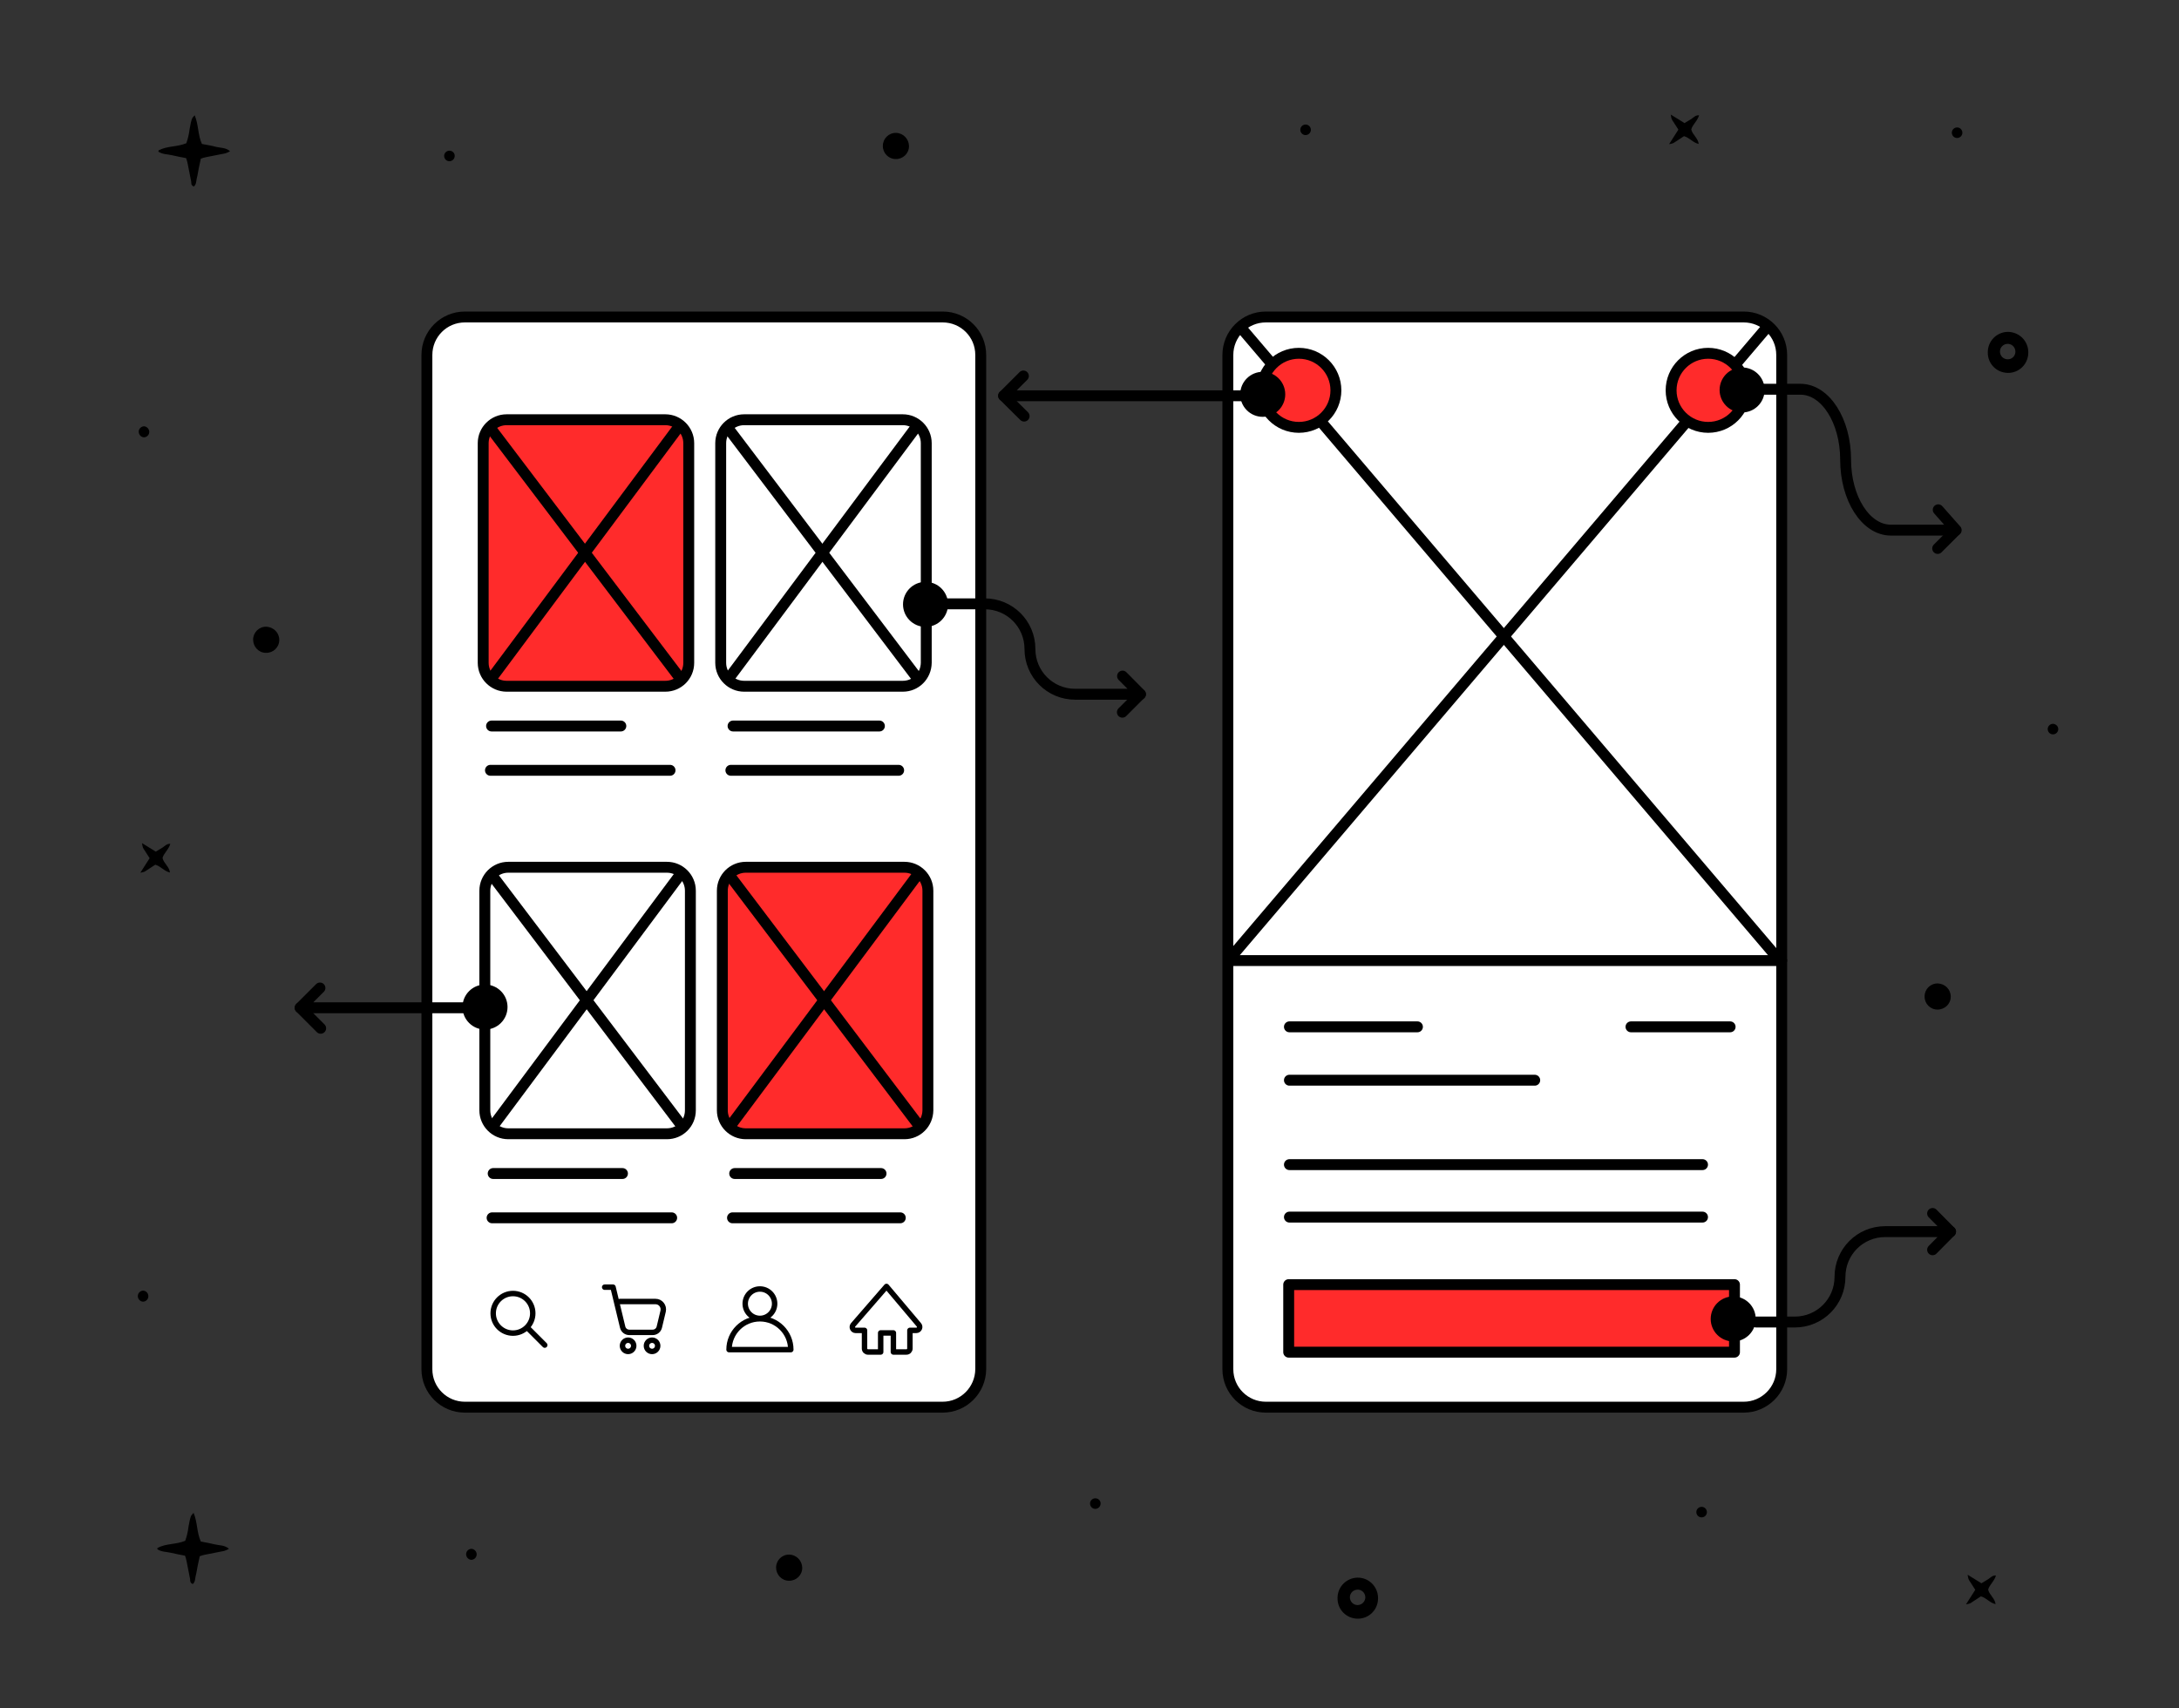 <?xml version="1.0" encoding="utf-8"?>
<!-- Generator: Adobe Illustrator 28.0.0, SVG Export Plug-In . SVG Version: 6.00 Build 0)  -->
<svg version="1.1" xmlns="http://www.w3.org/2000/svg" xmlns:xlink="http://www.w3.org/1999/xlink" x="0px" y="0px"
	 viewBox="0 0 1200 941" style="enable-background:new 0 0 1200 941;" xml:space="preserve">
<rect x="0" y="0" width="1200" height="941" fill="#333333" stroke="none"/>
<style type="text/css">
	.st0{fill:#FFFFFF;stroke:#000000;stroke-width:6;stroke-linecap:round;stroke-linejoin:round;stroke-miterlimit:10;}
	.st1{fill:none;stroke:#000000;stroke-width:6;stroke-linecap:round;stroke-linejoin:round;stroke-miterlimit:10;}
	.st2{fill:#FF2B2B;stroke:#000000;stroke-width:6;stroke-linecap:round;stroke-linejoin:round;stroke-miterlimit:10;}
	.st3{fill:none;stroke:#000000;stroke-width:3;stroke-linecap:round;stroke-linejoin:round;stroke-miterlimit:10;}
	.st4{fill:#FFFFFF;stroke:#000000;stroke-width:3;stroke-linecap:round;stroke-linejoin:round;stroke-miterlimit:10;}
	.st5{stroke:#000000;stroke-width:6;stroke-linecap:round;stroke-linejoin:round;stroke-miterlimit:10;}
</style>
<g id="Capa_1">
	<path d="M1105.5,182.8L1105.5,182.8c-5.9,0.2-10.7,5-10.8,11c0,0.1,0,0.2,0,0.3c-0.1,6.2,4.8,11.2,11,11.3
		c6.2,0.1,11.2-4.8,11.3-11v-0.7C1116.8,187.5,1111.7,182.7,1105.5,182.8z M1105.6,197.9c-2.3,0-4.2-1.9-4.2-4.3
		c0-2.3,1.9-4.2,4.3-4.2h0.4c2.3,0.3,3.9,2.2,3.8,4.5C1109.8,196.2,1107.9,198,1105.6,197.9z"/>
	<path d="M747.4,869L747.4,869c-5.9,0.2-10.7,5-10.8,11c0,0.1,0,0.2,0,0.3c-0.1,6.2,4.8,11.2,11,11.3c6.2,0.1,11.2-4.8,11.3-11v-0.7
		C758.7,873.7,753.6,868.8,747.4,869z M747.6,884.1c-2.3,0-4.2-1.9-4.2-4.3c0-2.3,1.9-4.2,4.3-4.2h0.4c2.3,0.3,3.9,2.2,3.8,4.5
		C751.7,882.4,749.8,884.1,747.6,884.1z"/>
	<path d="M924.3,71.4l-5.1,8c0.8-0.1,1.7-0.3,2.4-0.6l5.8-3.8c3,0.8,4.9,3.6,8.1,4.3c-0.4-3.3-3.4-5-4.1-8c0.7-2.7,3.4-4.6,4.3-7.8
		c-2-0.1-3,1.2-4.2,2l-3.8,2.3l-7.6-4.7c0.4,2.5,0.4,2.5,1.7,4.4L924.3,71.4L924.3,71.4z"/>
	<path d="M1087.8,875.7l-5.1,8c0.8-0.1,1.7-0.3,2.4-0.6l5.8-3.8c3,0.8,4.9,3.6,8.1,4.3c-0.4-3.3-3.4-5-4.1-8
		c0.7-2.7,3.4-4.6,4.3-7.8c-2-0.1-3,1.2-4.2,2l-3.8,2.3l-7.6-4.7c0.4,2.5,0.4,2.5,1.7,4.4L1087.8,875.7L1087.8,875.7z"/>
	<path d="M82.4,472.7l-5.1,8c0.8-0.1,1.7-0.3,2.4-0.6l5.8-3.8c3,0.8,4.9,3.6,8.1,4.3c-0.4-3.3-3.4-5-4.1-8c0.7-2.7,3.4-4.6,4.3-7.8
		c-2-0.1-3,1.2-4.2,2l-3.8,2.3l-7.6-4.7c0.4,2.5,0.4,2.5,1.7,4.4L82.4,472.7L82.4,472.7z"/>
	<path d="M106.8,102.7c1.4-1.2,1.2-3,1.6-4.6c0.5-1.8,0.7-3.8,1.1-5.6l1.1-5.1c1-0.4,2.1-0.7,3.2-0.9l10.2-2c1-0.3,1.9-0.7,2.7-1.2
		c-2.4-2.1-5.3-1.8-7.7-2.4c-2.4-0.7-5.2-1.1-7.8-1.6c-2.3-5-1.8-10.7-4-15.8c-1.7,1.8-1.7,1.8-2.8,7.7c-0.3,2.6-0.9,5.2-1.8,7.7
		c-5,2.1-10.5,1.4-15.2,3.9c-0.1,0-0.1,0.3-0.2,0.7c2.3,1.6,5,1.4,7.5,2c2.5,0.6,5.2,1.1,7.8,1.6c0.4,1.1,0.7,2.2,0.9,3.3
		c0.7,3.2,1.2,6.4,1.9,9.7C105.3,101.1,105.3,102.3,106.8,102.7L106.8,102.7z"/>
	<path d="M106.2,872.5c1.4-1.2,1.2-3,1.6-4.6c0.5-1.8,0.7-3.8,1.1-5.6l1.1-5.1c1-0.4,2.1-0.7,3.2-0.9l10.2-2c1-0.3,1.9-0.7,2.7-1.2
		c-2.4-2.1-5.3-1.8-7.7-2.4s-5.2-1.1-7.8-1.6c-2.3-5-1.8-10.7-4-15.8c-1.7,1.8-1.7,1.8-2.8,7.7c-0.3,2.6-0.9,5.2-1.8,7.7
		c-5,2.1-10.5,1.4-15.2,3.9c-0.1,0-0.1,0.3-0.2,0.7c2.3,1.6,5,1.4,7.5,2c2.5,0.6,5.2,1.1,7.8,1.6c0.4,1.1,0.7,2.2,0.9,3.3
		c0.7,3.2,1.2,6.4,1.9,9.7C104.7,870.8,104.7,872,106.2,872.5L106.2,872.5z"/>
	<path d="M79.3,234.8c-1.7,0.1-3,1.5-2.9,3.2c0.1,1.5,1.3,2.8,2.9,2.9c1.7-0.1,3-1.5,2.9-3.2C82.1,236.2,80.8,234.9,79.3,234.8z"/>
	<path d="M78.8,710.9c-1.7,0.1-3,1.5-2.9,3.2c0.1,1.5,1.3,2.8,2.9,2.9c1.7-0.1,3-1.5,2.9-3.2C81.6,712.2,80.4,711,78.8,710.9z"/>
	<path d="M259.6,853.1c-1.7,0.1-3,1.5-2.9,3.2c0.1,1.5,1.3,2.8,2.9,2.9c1.7-0.1,3-1.5,2.9-3.2C262.4,854.4,261.1,853.2,259.6,853.1z
		"/>
	<path d="M146.7,345.2c-4-0.1-7.3,3.1-7.3,7.1s3.1,7.3,7.1,7.3c4,0.1,7.3-3.1,7.3-7.1c0,0,0,0,0,0v-0.1
		C153.8,348.5,150.6,345.4,146.7,345.2z"/>
	<path d="M493.5,73.2c-4-0.1-7.3,3.1-7.3,7.1c-0.1,4,3.1,7.3,7.1,7.3c4,0.1,7.3-3.1,7.3-7.1c0,0,0,0,0,0v-0.1
		C500.5,76.5,497.4,73.3,493.5,73.2z"/>
	<path d="M1067.2,541.7c-4-0.1-7.3,3.1-7.3,7.1c-0.1,4,3.1,7.3,7.1,7.3s7.3-3.1,7.3-7.1c0,0,0,0,0,0V549
		C1074.3,545,1071.2,541.9,1067.2,541.7z"/>
	<path d="M434.7,856.3c-4-0.1-7.3,3.1-7.3,7.1s3.1,7.3,7.1,7.3c4,0.1,7.3-3.1,7.3-7.1c0,0,0,0,0,0v-0.1
		C441.7,859.6,438.6,856.4,434.7,856.3z"/>
	<path d="M1130.8,398.7c-1.6-0.1-3,1.1-3.1,2.7c-0.1,1.6,1.1,3,2.7,3.1c1.6,0.1,3-1.1,3.1-2.7l0,0
		C1133.6,400.2,1132.4,398.9,1130.8,398.7z"/>
	<path d="M937.3,830c-1.6-0.1-3,1.1-3.1,2.7c-0.1,1.6,1.1,3,2.7,3.1c1.6,0.1,3-1.1,3.1-2.7l0,0C940.1,831.5,938.9,830.1,937.3,830z"
		/>
	<path d="M1078,70.2c-1.6-0.1-3,1.1-3.1,2.7c-0.1,1.6,1.1,3,2.7,3.1c1.6,0.1,3-1.1,3.1-2.7l0,0C1080.8,71.7,1079.6,70.3,1078,70.2z"
		/>
	<path d="M719.2,68.6c-1.6-0.1-3,1.1-3.1,2.7c-0.1,1.6,1.1,3,2.7,3.1c1.6,0.1,3-1.1,3.1-2.7l0,0C722,70.1,720.8,68.7,719.2,68.6z"/>
	<path d="M603.4,825.3c-1.6-0.1-3,1.1-3.1,2.7c-0.1,1.6,1.1,3,2.7,3.1c1.6,0.1,3-1.1,3.1-2.7l0,0C606.3,826.8,605,825.4,603.4,825.3
		z"/>
	<path d="M247.7,83c-1.6-0.1-3,1.1-3.1,2.7c-0.1,1.6,1.1,3,2.7,3.1c1.6,0.1,3-1.1,3.1-2.7l0,0C250.6,84.5,249.3,83.1,247.7,83z"/>
</g>
<g id="_x32_">
	<path class="st0" d="M519.1,775.1H256c-11.5,0-20.9-9.3-20.9-20.9V195.5c0-11.5,9.3-20.9,20.9-20.9h263.2
		c11.5,0,20.9,9.3,20.9,20.9v558.7C540,765.7,530.7,775.1,519.1,775.1z"/>
	<path class="st0" d="M960.3,775.1H697.1c-11.5,0-20.9-9.3-20.9-20.9V195.5c0-11.5,9.3-20.9,20.9-20.9h263.2
		c11.5,0,20.9,9.3,20.9,20.9v558.7C981.2,765.7,971.8,775.1,960.3,775.1z"/>
	<line class="st1" x1="678.7" y1="529.1" x2="981.2" y2="529.1"/>
	<line class="st1" x1="683.6" y1="180.7" x2="979.1" y2="527.9"/>
	<line class="st1" x1="973.4" y1="179.9" x2="678.7" y2="526.3"/>
	<line class="st1" x1="710.1" y1="565.6" x2="780.6" y2="565.6"/>
	<line class="st1" x1="710.1" y1="595" x2="845.2" y2="595"/>
	<line class="st1" x1="710.1" y1="641.5" x2="937.6" y2="641.5"/>
	<line class="st1" x1="710.1" y1="670.4" x2="937.6" y2="670.4"/>
	<line class="st1" x1="898.2" y1="565.6" x2="952.8" y2="565.6"/>
	<rect x="709.7" y="707.6" class="st2" width="245.5" height="37.2"/>
	<g>
		<path class="st2" d="M366.4,378h-87.4c-7.1,0-12.9-5.8-12.9-12.9v-121c0-7.1,5.8-12.9,12.9-12.9h87.4c7.1,0,12.9,5.8,12.9,12.9
			v121C379.3,372.3,373.5,378,366.4,378z"/>
		<line class="st1" x1="269.9" y1="235.5" x2="373.4" y2="372.1"/>
		<line class="st1" x1="374.1" y1="234.7" x2="270.7" y2="373.6"/>
	</g>
	<g>
		<path class="st1" d="M497.2,378h-87.4c-7.1,0-12.9-5.8-12.9-12.9v-121c0-7.1,5.8-12.9,12.9-12.9h87.4c7.1,0,12.9,5.8,12.9,12.9
			v121C510,372.3,504.3,378,497.2,378z"/>
		<line class="st1" x1="400.7" y1="235.5" x2="504.1" y2="372.1"/>
		<line class="st1" x1="504.9" y1="234.7" x2="401.4" y2="373.6"/>
	</g>
	<line class="st1" x1="270.7" y1="399.9" x2="341.9" y2="399.9"/>
	<line class="st1" x1="270.1" y1="424.3" x2="369" y2="424.3"/>
	<line class="st1" x1="403.7" y1="399.9" x2="484.3" y2="399.9"/>
	<line class="st1" x1="402.5" y1="424.3" x2="494.9" y2="424.3"/>
	<g>
		<path class="st1" d="M367.3,624.5h-87.4c-7.1,0-12.9-5.8-12.9-12.9v-121c0-7.1,5.8-12.9,12.9-12.9h87.4c7.1,0,12.9,5.8,12.9,12.9
			v121C380.2,618.8,374.4,624.5,367.3,624.5z"/>
		<line class="st1" x1="270.8" y1="481.9" x2="374.3" y2="618.6"/>
		<line class="st1" x1="375" y1="481.2" x2="271.6" y2="620.1"/>
	</g>
	<g>
		<path class="st2" d="M498.1,624.5h-87.4c-7.1,0-12.9-5.8-12.9-12.9v-121c0-7.1,5.8-12.9,12.9-12.9h87.4c7.1,0,12.9,5.8,12.9,12.9
			v121C510.9,618.8,505.2,624.5,498.1,624.5z"/>
		<line class="st1" x1="401.6" y1="481.9" x2="505" y2="618.6"/>
		<line class="st1" x1="505.8" y1="481.2" x2="402.3" y2="620.1"/>
	</g>
	<line class="st1" x1="271.6" y1="646.4" x2="342.8" y2="646.4"/>
	<line class="st1" x1="271" y1="670.8" x2="369.9" y2="670.8"/>
	<line class="st1" x1="404.6" y1="646.4" x2="485.2" y2="646.4"/>
	<line class="st1" x1="403.4" y1="670.8" x2="495.8" y2="670.8"/>
	<g>
		<line class="st3" x1="287" y1="727.9" x2="300" y2="740.9"/>
		<circle class="st4" cx="282.5" cy="723.4" r="10.9"/>
	</g>
	<g>
		<path class="st3" d="M341.4,716.9H361c2.8,0,4.8,2.6,4.2,5.3l-2.1,8.8c-0.4,1.7-1.9,2.9-3.7,2.9h-12.8c-1.8,0-3.3-1.2-3.7-2.9
			l-5.3-22H333"/>
		<circle class="st3" cx="345.9" cy="741.3" r="3.1"/>
		<circle class="st3" cx="359.1" cy="741.3" r="3.1"/>
	</g>
	<g>
		<circle class="st4" cx="418.5" cy="718.1" r="8.1"/>
		<path class="st4" d="M401.5,743.4c0-9.4,7.6-17,17-17s17,7.6,17,17H401.5z"/>
	</g>
	<path class="st4" d="M469.8,729.8l18.4-21.2l17.8,21.1c1.1,1.2,0.2,3.1-1.4,3.1h-3.5v10c0,1-0.8,1.9-1.9,1.9H492v-10.5h-7v10.5h-7
		c-1,0-1.9-0.8-1.9-1.9v-10h-4.9C469.7,732.8,468.8,731,469.8,729.8z"/>
	<circle class="st5" cx="267.1" cy="554.7" r="9.4"/>
	<circle class="st5" cx="509.7" cy="332.9" r="9.4"/>
	<circle class="st5" cx="954.5" cy="726.5" r="9.4"/>
	<circle class="st2" cx="715.3" cy="215" r="20.4"/>
	<circle class="st2" cx="940.7" cy="215" r="20.4"/>
	<circle class="st5" cx="695.4" cy="217.2" r="9.4"/>
	<circle class="st5" cx="959.4" cy="214.8" r="9.4"/>
	<polyline class="st1" points="257.1,555.1 165.3,555.1 176.2,544.2 	"/>
	<line class="st1" x1="165.3" y1="555.1" x2="176.6" y2="566.4"/>
	<polyline class="st1" points="684.5,218 552.7,218 563.6,207.1 	"/>
	<line class="st1" x1="552.7" y1="218" x2="564" y2="229.2"/>
	<path class="st1" d="M521,332.6h21.3c13.8,0,24.9,11.1,24.9,24.9v0c0,13.8,11.1,24.9,24.9,24.9h36l-9.9-10"/>
	<line class="st1" x1="628" y1="382.4" x2="618.1" y2="392.3"/>
	<path class="st1" d="M970.2,214.4h21.3c13.8,0,24.9,17.4,24.9,38.8v0c0,21.4,11.1,38.8,24.9,38.8h36l-9.9-11.2"/>
	<line class="st1" x1="1077" y1="292.2" x2="1067.1" y2="302.1"/>
	<g>
		<path class="st1" d="M967.1,728.2h21.3c13.8,0,24.9-11.1,24.9-24.9v0c0-13.8,11.1-24.9,24.9-24.9h36l-9.9,10"/>
		<line class="st1" x1="1074.2" y1="678.4" x2="1064.3" y2="668.4"/>
	</g>
</g>
</svg>
